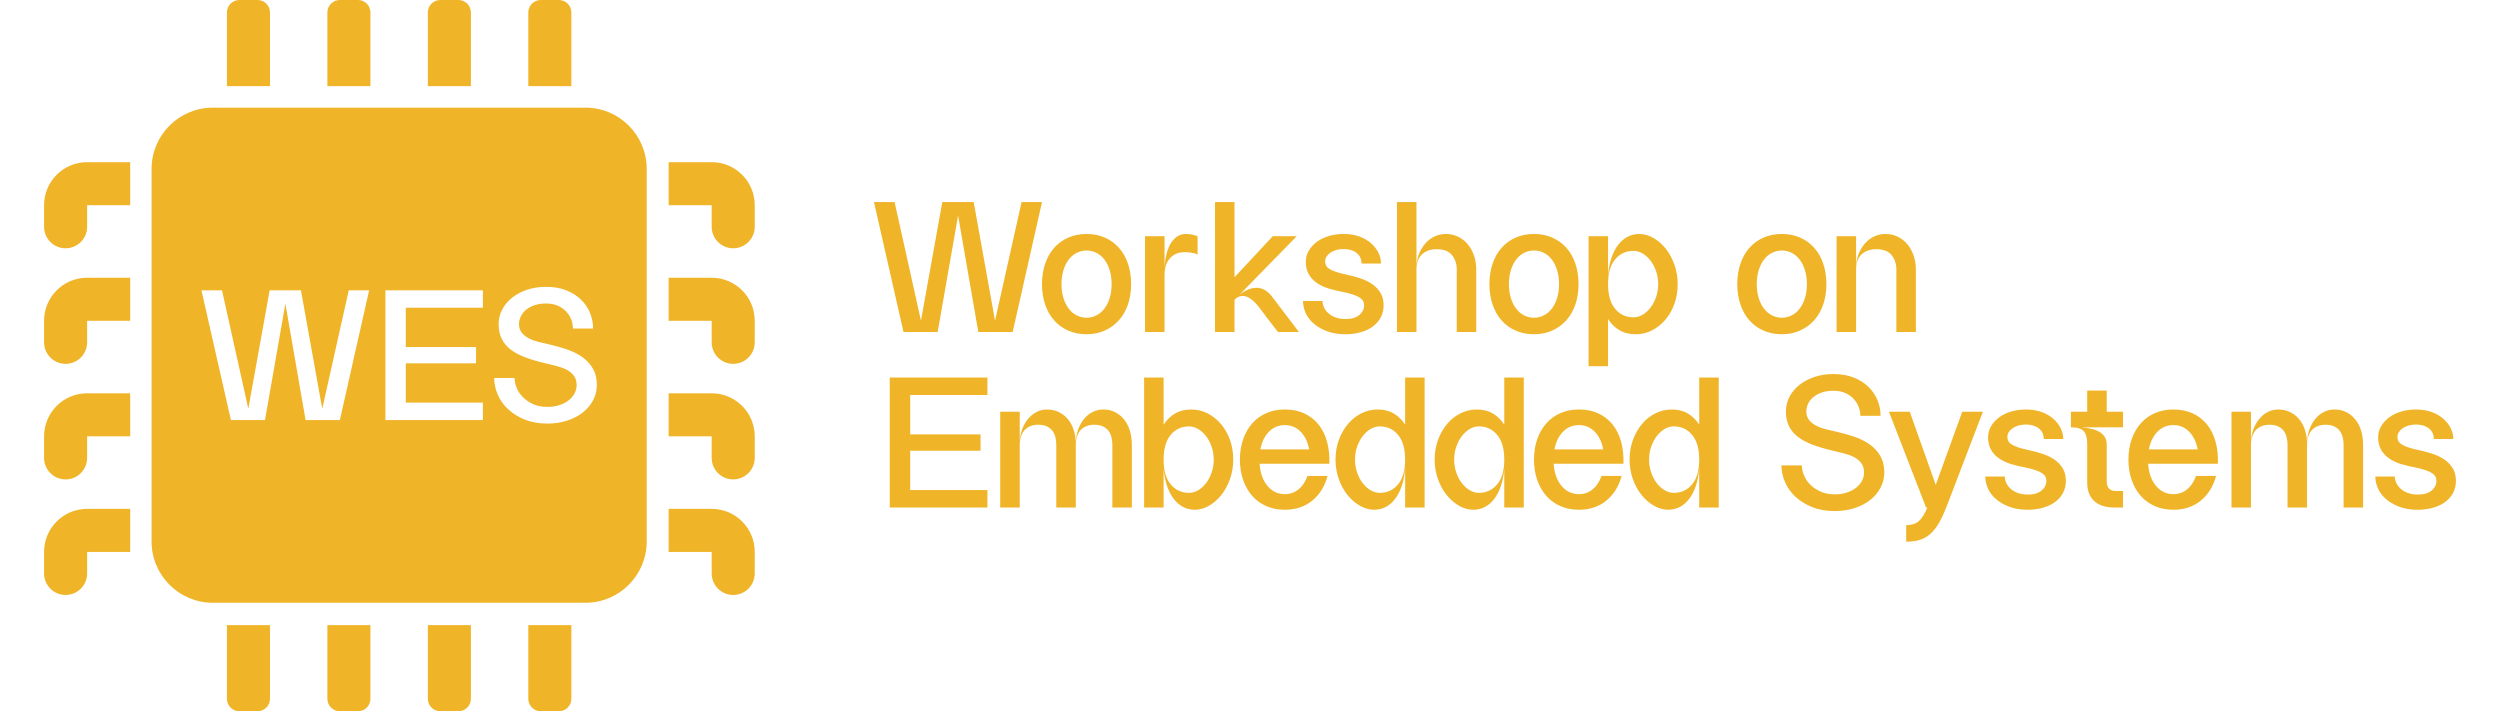 <?xml version="1.0" encoding="iso-8859-1"?>
<!-- Generator: Adobe Illustrator 28.0.0, SVG Export Plug-In . SVG Version: 6.00 Build 0)  -->
<svg version="1.1" xmlns="http://www.w3.org/2000/svg" xmlns:xlink="http://www.w3.org/1999/xlink" x="0px" y="0px"
	 width="3985.512px" height="1133.858px" viewBox="0 0 3985.512 1133.858" enable-background="new 0 0 3985.512 1133.858"
	 xml:space="preserve">
<g id="Layer_1">
	<path fill="#EFB427" d="M430.395,19.907v117.369h-68.638V19.907C361.757,8.913,370.67,0,381.664,0l28.824,0
		C421.483,0,430.395,8.913,430.395,19.907z M570.643,0l-28.824,0c-10.994,0-19.907,8.913-19.907,19.907v117.369h68.638V19.907
		C590.55,8.913,581.638,0,570.643,0z M730.798,0l-28.824,0c-10.994,0-19.907,8.913-19.907,19.907v117.369h68.638V19.907
		C750.705,8.913,741.793,0,730.798,0z M890.953,0l-28.824,0c-10.994,0-19.907,8.913-19.907,19.907v117.369h68.638V19.907
		C910.86,8.913,901.948,0,890.953,0z M430.395,1113.951V996.583h-68.638v117.369c0,10.994,8.913,19.907,19.907,19.907h28.824
		C421.483,1133.858,430.395,1124.946,430.395,1113.951z M590.55,1113.951V996.583h-68.638v117.369
		c0,10.994,8.913,19.907,19.907,19.907h28.824C581.638,1133.858,590.55,1124.946,590.55,1113.951z M750.705,1113.951V996.583
		h-68.638v117.369c0,10.994,8.913,19.907,19.907,19.907h28.824C741.793,1133.858,750.705,1124.946,750.705,1113.951z
		 M910.86,1113.951V996.583h-68.638v117.369c0,10.994,8.913,19.907,19.907,19.907h28.824
		C901.948,1133.858,910.86,1124.946,910.86,1113.951z M138.895,258.537c-37.908,0-68.638,30.73-68.638,68.638v0v34.319
		c0,18.954,15.365,34.319,34.319,34.319h0c18.954,0,34.319-15.365,34.319-34.319v-34.319h68.638v-68.638H138.895z M138.895,442.77
		c-37.908,0-68.638,30.73-68.638,68.638v0v34.319c0,18.954,15.365,34.319,34.319,34.319h0c18.954,0,34.319-15.365,34.319-34.319
		v-34.319h68.638V442.77H138.895z M138.895,811.235c-37.908,0-68.638,30.73-68.638,68.638v0v34.319
		c0,18.954,15.365,34.319,34.319,34.319h0c18.954,0,34.319-15.365,34.319-34.319v-34.319h68.638v-68.638H138.895z M138.895,627.002
		c-37.908,0-68.638,30.73-68.638,68.638v0v34.319c0,18.954,15.365,34.319,34.319,34.319h0c18.954,0,34.319-15.365,34.319-34.319
		v-34.319h68.638v-68.638H138.895z M1065.928,258.537v68.638h68.638v34.319c0,18.954,15.365,34.319,34.319,34.319l0,0
		c18.954,0,34.319-15.365,34.319-34.319v-34.319v0c0-37.908-30.73-68.638-68.638-68.638H1065.928z M1065.928,442.77v68.638h68.638
		v34.319c0,18.954,15.365,34.319,34.319,34.319l0,0c18.954,0,34.319-15.365,34.319-34.319v-34.319v0
		c0-37.908-30.73-68.638-68.638-68.638H1065.928z M1065.928,811.235v68.638h68.638v34.319c0,18.954,15.365,34.319,34.319,34.319l0,0
		c18.954,0,34.319-15.365,34.319-34.319v-34.319v0c0-37.908-30.73-68.638-68.638-68.638H1065.928z M1065.928,627.002v68.638h68.638
		v34.319c0,18.954,15.365,34.319,34.319,34.319l0,0c18.954,0,34.319-15.365,34.319-34.319v-34.319v0
		c0-37.908-30.73-68.638-68.638-68.638H1065.928z M1030.976,269.331v593.862c0,53.978-43.758,97.737-97.737,97.737H339.378
		c-53.978,0-97.737-43.758-97.737-97.737V269.331c0-53.978,43.758-97.737,97.737-97.737H933.24
		C987.218,171.595,1030.976,215.353,1030.976,269.331z M588.462,462.879h-32.491l-42.239,188.748l-33.969-188.748h-49.919
		l-33.968,188.748l-41.944-188.748h-32.787l46.966,206.765h54.349l32.493-185.498l32.195,185.498h54.645L588.462,462.879z
		 M769.824,462.879H614.456v206.765h155.368v-27.765H646.947v-62.62h111.949v-25.994H646.947v-62.62h122.877V462.879z
		 M951.48,614.113c0-10.633-2.168-19.592-6.499-26.88c-4.333-7.283-10.042-13.389-17.132-18.314
		c-7.089-4.919-15.166-8.908-24.221-11.963c-9.059-3.051-18.312-5.657-27.765-7.827c-5.317-1.182-10.832-2.46-16.541-3.84
		c-5.714-1.375-10.928-3.249-15.655-5.611c-4.726-2.364-8.616-5.364-11.667-9.009c-3.056-3.642-4.578-8.317-4.578-14.031
		c0-4.136,0.931-8.169,2.805-12.112c1.87-3.936,4.625-7.43,8.271-10.485c3.642-3.051,8.123-5.51,13.44-7.384
		c5.317-1.87,11.418-2.807,18.314-2.807c7.48,0,13.928,1.232,19.348,3.692c5.413,2.465,9.894,5.664,13.438,9.6
		c3.546,3.941,6.153,8.224,7.829,12.849c1.67,4.63,2.51,9.207,2.51,13.736h32.196c0-8.465-1.625-16.689-4.874-24.664
		c-3.249-7.977-8.026-15.065-14.325-21.268c-6.305-6.202-14.132-11.174-23.482-14.916c-9.356-3.738-20.233-5.611-32.639-5.611
		c-10.633,0-20.529,1.527-29.686,4.578c-9.157,3.056-17.132,7.238-23.925,12.554c-6.795,5.317-12.112,11.62-15.95,18.903
		c-3.84,7.288-5.761,15.065-5.761,23.336c0,9.059,1.625,16.886,4.874,23.482c3.249,6.6,8.022,12.309,14.325,17.132
		c6.3,4.827,14.031,8.963,23.188,12.406c9.157,3.448,19.644,6.549,31.457,9.303c5.711,1.381,11.566,2.807,17.576,4.283
		c6.004,1.478,11.468,3.448,16.393,5.908c4.919,2.465,8.908,5.664,11.963,9.6c3.051,3.943,4.578,8.963,4.578,15.065
		c0,4.924-1.182,9.504-3.544,13.736c-2.364,4.236-5.613,7.928-9.748,11.076c-4.135,3.152-9.059,5.611-14.768,7.384
		c-5.714,1.773-11.918,2.658-18.61,2.658c-8.861,0-16.541-1.522-23.04-4.578c-6.499-3.051-11.962-6.84-16.393-11.372
		c-4.431-4.527-7.68-9.499-9.748-14.916c-2.067-5.414-3.101-10.487-3.101-15.213h-32.491c0,8.862,1.869,17.677,5.611,26.437
		c3.739,8.765,9.255,16.541,16.541,23.334c7.283,6.795,16.145,12.31,26.585,16.541c10.435,4.232,22.449,6.352,36.035,6.352
		c11.418,0,21.955-1.579,31.606-4.727c9.647-3.147,17.967-7.48,24.961-12.995c6.987-5.512,12.452-12.009,16.393-19.496
		C949.509,630.557,951.48,622.582,951.48,614.113z M1426.165,322.108l42.028,189.126l34.036-189.126h50.02l34.037,189.126
		l42.323-189.126h32.558l-46.764,207.181h-54.755l-32.261-185.87l-32.558,185.87h-54.458l-47.06-207.181H1426.165z M1732.199,532.84
		c-10.655,0-20.376-1.924-29.153-5.771c-8.782-3.848-16.278-9.272-22.493-16.278c-6.216-7.002-11.002-15.437-14.355-25.306
		c-3.357-9.864-5.031-20.718-5.031-32.557s1.674-22.688,5.031-32.558c3.354-9.864,8.14-18.299,14.355-25.306
		c6.215-7.001,13.711-12.431,22.493-16.278c8.777-3.848,18.498-5.771,29.153-5.771s20.371,1.924,29.153,5.771
		c8.777,3.848,16.278,9.277,22.494,16.278c6.215,7.007,10.997,15.441,14.354,25.306c3.353,9.869,5.031,20.719,5.031,32.558
		s-1.679,22.642-5.031,32.408c-3.357,9.768-8.14,18.156-14.354,25.158c-6.216,7.006-13.717,12.481-22.494,16.426
		C1752.57,530.865,1742.854,532.84,1732.199,532.84z M1692.243,452.928c0,7.894,0.985,15.146,2.96,21.754
		c1.97,6.612,4.735,12.282,8.287,17.018c3.552,4.736,7.792,8.39,12.727,10.951c4.93,2.566,10.258,3.848,15.982,3.848
		c5.721,0,11.048-1.281,15.982-3.848c4.93-2.562,9.176-6.215,12.727-10.951c3.552-4.735,6.312-10.405,8.288-17.018
		c1.97-6.608,2.959-13.86,2.959-21.754c0-7.89-0.989-15.142-2.959-21.754c-1.976-6.608-4.736-12.283-8.288-17.019
		c-3.551-4.735-7.797-8.385-12.727-10.951c-4.935-2.562-10.262-3.848-15.982-3.848c-5.725,0-11.053,1.286-15.982,3.848
		c-4.935,2.566-9.175,6.216-12.727,10.951s-6.317,10.41-8.287,17.019C1693.228,437.786,1692.243,445.038,1692.243,452.928z
		 M1856.506,376.567v50.611c0.393-7.695,1.378-14.845,2.959-21.458c1.577-6.608,3.797-12.329,6.66-17.166
		c2.857-4.833,6.312-8.63,10.358-11.396c4.042-2.761,8.731-4.144,14.059-4.144c6.312,0,12.528,1.185,18.646,3.552v29.006
		c-1.383-0.593-3.062-1.185-5.031-1.776c-1.776-0.393-3.898-0.786-6.363-1.184c-2.47-0.394-5.379-0.592-8.731-0.592
		c-5.92,0-10.904,0.989-14.946,2.959c-4.047,1.976-7.399,4.639-10.063,7.992c-2.664,3.357-4.588,7.153-5.771,11.395
		c-1.184,4.245-1.775,8.634-1.775,13.171v91.751h-31.077V376.567H1856.506z M1968.084,322.108v119.869l60.97-65.41h38.181
		l-90.863,92.936c9.864-7.496,19.238-11.048,28.117-10.655c8.879,0.397,16.87,5.327,23.974,14.799l42.324,55.643h-33.445
		c-4.144-5.327-8.189-10.554-12.135-15.687c-3.357-4.338-6.71-8.777-10.062-13.318c-3.357-4.537-6.119-8.186-8.287-10.951
		c-13.421-16.968-25.454-21.606-36.109-13.911l-2.663,2.664v51.203h-31.077V322.108H1968.084z M2205.747,486.668
		c0,7.695-1.73,14.503-5.18,20.422c-3.455,5.92-8.042,10.804-13.763,14.651c-5.726,3.848-12.431,6.71-20.126,8.583
		s-15.687,2.71-23.974,2.516c-10.461-0.199-19.733-1.878-27.821-5.031c-8.094-3.154-14.947-7.15-20.57-11.987
		c-5.624-4.833-9.869-10.405-12.727-16.723c-2.863-6.312-4.292-12.727-4.292-19.238h31.077c0,3.552,0.786,7.007,2.367,10.359
		c1.577,3.357,3.848,6.363,6.808,9.027s6.558,4.837,10.803,6.512c4.241,1.679,9.027,2.617,14.355,2.812
		c10.257,0.397,18.151-1.577,23.678-5.92c5.521-4.338,8.287-9.665,8.287-15.982c0-2.562-0.546-4.832-1.628-6.808
		c-1.087-1.97-2.914-3.796-5.476-5.475c-2.566-1.675-6.021-3.256-10.359-4.736c-4.342-1.479-9.868-2.908-16.574-4.291
		c-7.695-1.378-15.095-3.154-22.198-5.328c-7.103-2.169-13.369-5.077-18.794-8.73c-5.429-3.649-9.767-8.236-13.022-13.763
		c-3.256-5.522-4.884-12.329-4.884-20.422c0-6.114,1.526-11.839,4.588-17.167c3.057-5.327,7.251-10.012,12.578-14.059
		c5.328-4.042,11.691-7.2,19.091-9.471c7.399-2.267,15.34-3.404,23.825-3.404c9.666,0,18.202,1.383,25.602,4.144
		c7.399,2.766,13.615,6.415,18.646,10.951c5.031,4.542,8.879,9.573,11.543,15.095c2.664,5.526,3.996,11.149,3.996,16.87h-31.077
		c0-7.103-2.618-12.727-7.844-16.87c-5.23-4.144-12.186-6.216-20.866-6.216c-3.949,0-7.695,0.495-11.246,1.48
		c-3.552,0.989-6.66,2.367-9.323,4.144c-2.664,1.775-4.787,3.848-6.363,6.215c-1.582,2.368-2.368,5.032-2.368,7.991
		c0,2.368,0.49,4.542,1.479,6.512c0.985,1.975,2.812,3.802,5.476,5.476c2.664,1.679,6.216,3.256,10.655,4.735
		c4.439,1.48,10.012,2.914,16.723,4.292c7.496,1.581,14.798,3.552,21.901,5.919c7.104,2.368,13.365,5.43,18.794,9.176
		c5.425,3.75,9.813,8.389,13.171,13.91C2204.068,472.364,2205.747,478.973,2205.747,486.668z M2258.133,322.108v100.927
		c0.592-7.298,2.22-14.008,4.883-20.126c2.664-6.113,6.067-11.395,10.212-15.835c4.144-4.439,8.925-7.889,14.354-10.358
		c5.424-2.465,11.293-3.7,17.61-3.7c6.904,0,13.318,1.434,19.237,4.292c5.92,2.862,10.998,6.808,15.243,11.839
		c4.24,5.031,7.594,11.002,10.062,17.906c2.465,6.909,3.7,14.405,3.7,22.494v99.742h-31.077v-99.742
		c0-8.88-2.516-16.473-7.547-22.79c-5.032-6.312-13.171-9.471-24.418-9.471c-9.67,0-17.463,2.714-23.382,8.139
		c-5.92,5.43-8.879,13.467-8.879,24.122v99.742h-31.077V322.108H2258.133z M2445.48,532.84c-10.655,0-20.376-1.924-29.153-5.771
		c-8.782-3.848-16.278-9.272-22.493-16.278c-6.216-7.002-11.002-15.437-14.355-25.306c-3.357-9.864-5.031-20.718-5.031-32.557
		s1.674-22.688,5.031-32.558c3.354-9.864,8.14-18.299,14.355-25.306c6.215-7.001,13.711-12.431,22.493-16.278
		c8.777-3.848,18.498-5.771,29.153-5.771s20.371,1.924,29.153,5.771c8.777,3.848,16.278,9.277,22.494,16.278
		c6.215,7.007,10.997,15.441,14.354,25.306c3.353,9.869,5.031,20.719,5.031,32.558s-1.679,22.642-5.031,32.408
		c-3.357,9.768-8.14,18.156-14.354,25.158c-6.216,7.006-13.717,12.481-22.494,16.426
		C2465.851,530.865,2456.135,532.84,2445.48,532.84z M2405.524,452.928c0,7.894,0.985,15.146,2.96,21.754
		c1.97,6.612,4.735,12.282,8.287,17.018c3.552,4.736,7.792,8.39,12.727,10.951c4.93,2.566,10.258,3.848,15.982,3.848
		c5.721,0,11.048-1.281,15.982-3.848c4.93-2.562,9.176-6.215,12.727-10.951c3.552-4.735,6.312-10.405,8.288-17.018
		c1.97-6.608,2.959-13.86,2.959-21.754c0-7.89-0.989-15.142-2.959-21.754c-1.976-6.608-4.736-12.283-8.288-17.019
		c-3.551-4.735-7.797-8.385-12.727-10.951c-4.935-2.562-10.262-3.848-15.982-3.848c-5.725,0-11.053,1.286-15.982,3.848
		c-4.935,2.566-9.175,6.216-12.727,10.951s-6.317,10.41-8.287,17.019C2406.51,437.786,2405.524,445.038,2405.524,452.928z
		 M2532.495,376.567h31.077v62.154c1.775-20.32,7.052-36.303,15.834-47.947c8.777-11.64,19.979-17.56,33.593-17.759
		c7.89,0,15.539,2.123,22.938,6.363c7.399,4.246,13.957,9.967,19.683,17.167c5.721,7.205,10.308,15.687,13.763,25.453
		c3.45,9.768,5.18,20.08,5.18,30.93c0,11.246-1.729,21.707-5.18,31.373c-3.455,9.67-8.241,18.104-14.354,25.306
		c-6.118,7.204-13.222,12.874-21.311,17.018c-8.093,4.144-16.772,6.216-26.045,6.216c-10.063,0-18.748-2.174-26.046-6.512
		c-7.302-4.338-13.318-10.257-18.054-17.758v75.177h-31.077V376.567z M2563.572,453.224c0,16.972,3.745,29.994,11.246,39.068
		c7.497,9.078,17.264,13.614,29.302,13.614c5.129,0,10.062-1.429,14.799-4.292c4.735-2.857,8.925-6.705,12.578-11.542
		c3.649-4.833,6.558-10.457,8.731-16.871c2.169-6.409,3.256-13.171,3.256-20.273c0-7.104-1.087-13.86-3.256-20.274
		c-2.174-6.409-5.082-12.033-8.731-16.87c-3.653-4.833-7.843-8.681-12.578-11.543c-4.736-2.858-9.67-4.292-14.799-4.292
		c-12.038,0-21.805,4.542-29.302,13.615c-7.501,9.078-11.246,22.101-11.246,39.068V453.224z M2840.595,532.84
		c-10.655,0-20.376-1.924-29.153-5.771c-8.782-3.848-16.278-9.272-22.493-16.278c-6.216-7.002-11.002-15.437-14.355-25.306
		c-3.357-9.864-5.031-20.718-5.031-32.557s1.674-22.688,5.031-32.558c3.354-9.864,8.14-18.299,14.355-25.306
		c6.215-7.001,13.711-12.431,22.493-16.278c8.777-3.848,18.498-5.771,29.153-5.771s20.371,1.924,29.153,5.771
		c8.777,3.848,16.278,9.277,22.494,16.278c6.215,7.007,10.997,15.441,14.354,25.306c3.353,9.869,5.031,20.719,5.031,32.558
		s-1.679,22.642-5.031,32.408c-3.357,9.768-8.14,18.156-14.354,25.158c-6.216,7.006-13.717,12.481-22.494,16.426
		C2860.967,530.865,2851.251,532.84,2840.595,532.84z M2800.639,452.928c0,7.894,0.985,15.146,2.96,21.754
		c1.97,6.612,4.735,12.282,8.287,17.018c3.552,4.736,7.792,8.39,12.727,10.951c4.93,2.566,10.258,3.848,15.982,3.848
		c5.721,0,11.048-1.281,15.982-3.848c4.93-2.562,9.176-6.215,12.727-10.951c3.552-4.735,6.312-10.405,8.288-17.018
		c1.97-6.608,2.959-13.86,2.959-21.754c0-7.89-0.989-15.142-2.959-21.754c-1.976-6.608-4.736-12.283-8.288-17.019
		c-3.551-4.735-7.797-8.385-12.727-10.951c-4.935-2.562-10.262-3.848-15.982-3.848c-5.725,0-11.053,1.286-15.982,3.848
		c-4.935,2.566-9.175,6.216-12.727,10.951s-6.317,10.41-8.287,17.019C2801.625,437.786,2800.639,445.038,2800.639,452.928z
		 M2958.983,376.567v46.468c0.592-7.298,2.22-14.008,4.883-20.126c2.664-6.113,6.067-11.395,10.212-15.835
		c4.144-4.439,8.925-7.889,14.354-10.358c5.424-2.465,11.293-3.7,17.61-3.7c6.904,0,13.318,1.434,19.237,4.292
		c5.92,2.862,10.998,6.808,15.243,11.839c4.24,5.031,7.594,11.002,10.062,17.906c2.465,6.909,3.7,14.405,3.7,22.494v99.742h-31.077
		v-99.742c0-8.88-2.516-16.473-7.547-22.79c-5.032-6.312-13.171-9.471-24.418-9.471c-9.67,0-17.463,2.714-23.382,8.139
		c-5.92,5.43-8.879,13.467-8.879,24.122v99.742h-31.077V376.567H2958.983z M1418.469,601.917h155.681v27.822h-123.124v62.745H1563.2
		v26.046h-112.174v62.746h123.124v27.821h-155.681V601.917z M1625.647,656.376v46.172c0.592-7.298,2.118-13.957,4.587-19.979
		c2.465-6.017,5.624-11.246,9.472-15.687c3.848-4.439,8.287-7.889,13.318-10.358c5.031-2.465,10.405-3.7,16.131-3.7
		c6.511,0,12.477,1.235,17.906,3.7c5.425,2.47,10.16,5.919,14.206,10.358c4.042,4.44,7.252,9.869,9.619,16.279
		c2.368,6.414,3.746,13.466,4.144,21.161c0.394-7.496,1.776-14.354,4.144-20.569c2.368-6.216,5.476-11.641,9.323-16.278
		c3.848-4.634,8.385-8.236,13.615-10.804c5.226-2.562,10.803-3.848,16.722-3.848c6.905,0,13.12,1.383,18.646,4.144
		c5.521,2.766,10.309,6.613,14.354,11.543c4.042,4.935,7.149,10.854,9.323,17.759c2.169,6.909,3.256,14.604,3.256,23.086v99.742
		h-31.077v-99.742c0-4.537-0.495-8.731-1.479-12.579c-0.99-3.848-2.618-7.251-4.884-10.211c-2.271-2.96-5.281-5.276-9.027-6.955
		c-3.75-1.675-8.486-2.516-14.206-2.516c-3.552,0-7.058,0.592-10.508,1.775c-3.454,1.184-6.511,3.011-9.175,5.476
		c-2.664,2.47-4.837,5.771-6.512,9.915c-1.679,4.144-2.516,9.175-2.516,15.095v99.742h-31.077v-99.742
		c0-4.537-0.494-8.731-1.479-12.579c-0.989-3.848-2.617-7.251-4.884-10.211c-2.271-2.96-5.281-5.276-9.026-6.955
		c-3.751-1.675-8.486-2.516-14.207-2.516c-3.552,0-7.057,0.592-10.507,1.775c-3.455,1.184-6.512,3.011-9.176,5.476
		c-2.663,2.47-4.837,5.771-6.511,9.915c-1.679,4.144-2.516,9.175-2.516,15.095v99.742h-31.077V656.376H1625.647z M1855.023,601.917
		v75.178c4.735-7.497,10.752-13.416,18.054-17.759c7.298-4.338,15.982-6.512,26.046-6.512c9.272,0,17.952,2.072,26.045,6.216
		c8.089,4.144,15.192,9.818,21.311,17.019c6.113,7.205,10.899,15.64,14.354,25.306c3.45,9.67,5.18,20.126,5.18,31.373
		c0,10.854-1.729,21.162-5.18,30.929c-3.455,9.767-8.042,18.253-13.763,25.453c-5.726,7.205-12.283,12.926-19.683,17.167
		c-7.398,4.24-15.048,6.363-22.938,6.363c-13.614-0.199-24.815-6.113-33.593-17.759c-8.782-11.64-14.059-27.622-15.834-47.947
		v62.154h-31.077V601.917H1855.023z M1855.023,733.033c0,16.972,3.745,29.994,11.246,39.068
		c7.497,9.078,17.264,13.614,29.302,13.614c5.129,0,10.062-1.429,14.799-4.292c4.735-2.857,8.925-6.705,12.578-11.542
		c3.649-4.833,6.558-10.457,8.731-16.871c2.169-6.409,3.256-13.171,3.256-20.273c0-7.104-1.087-13.86-3.256-20.274
		c-2.174-6.409-5.082-12.033-8.731-16.87c-3.653-4.833-7.843-8.681-12.578-11.543c-4.736-2.858-9.67-4.292-14.799-4.292
		c-12.038,0-21.805,4.542-29.302,13.615c-7.501,9.078-11.246,22.101-11.246,39.068V733.033z M1976.664,732.737
		c0-11.839,1.726-22.688,5.18-32.558c3.45-9.864,8.287-18.299,14.503-25.306c6.215-7.001,13.712-12.431,22.493-16.278
		c8.777-3.848,18.596-5.771,29.449-5.771c11.641,0,21.948,2.072,30.93,6.216c8.976,4.144,16.523,10.017,22.642,17.61
		c6.113,7.598,10.655,16.676,13.614,27.229c2.96,10.558,4.241,22.346,3.848,35.368h-111.285c0.985,14.799,5.18,26.592,12.579,35.369
		c7.399,8.782,16.62,13.171,27.673,13.171c8.287,0,15.539-2.517,21.754-7.548c6.216-5.031,10.997-12.181,14.354-21.458h31.966
		c-4.343,16.381-12.432,29.449-24.271,39.217c-11.839,9.767-26.442,14.65-43.804,14.65c-10.854,0-20.672-1.924-29.449-5.771
		c-8.781-3.848-16.278-9.272-22.493-16.278c-6.216-7.002-11.053-15.437-14.503-25.306
		C1978.389,755.43,1976.664,744.576,1976.664,732.737z M2087.061,716.459c-2.174-11.839-6.71-21.26-13.614-28.266
		c-6.909-7.002-15.294-10.507-25.158-10.507c-9.868,0-18.253,3.454-25.157,10.358c-6.909,6.909-11.543,16.381-13.911,28.414
		H2087.061z M2271.154,809.098h-31.077v-61.858c-1.775,20.126-7.006,36.012-15.687,47.651c-8.685,11.646-19.83,17.56-33.444,17.759
		c-7.895,0-15.539-2.123-22.938-6.363c-7.398-4.241-14.012-9.962-19.83-17.167c-5.822-7.2-10.46-15.687-13.91-25.453
		c-3.455-9.767-5.18-20.075-5.18-30.929c0-11.247,1.776-21.703,5.327-31.373c3.552-9.666,8.334-18.101,14.355-25.306
		c6.017-7.2,13.119-12.875,21.31-17.019c8.186-4.144,16.917-6.216,26.193-6.216c10.063,0,18.692,2.174,25.897,6.512
		c7.2,4.343,13.171,10.262,17.906,17.759v-75.178h31.077V809.098z M2160.165,732.737c0,7.103,1.082,13.864,3.256,20.273
		c2.169,6.414,5.077,12.038,8.73,16.871c3.649,4.837,7.844,8.685,12.579,11.542c4.735,2.863,9.665,4.292,14.799,4.292
		c12.033,0,21.8-4.536,29.301-13.614c7.497-9.074,11.247-22.097,11.247-39.068v-0.592c0-16.968-3.75-29.99-11.247-39.068
		c-7.501-9.073-17.268-13.615-29.301-13.615c-5.134,0-10.063,1.434-14.799,4.292c-4.735,2.862-8.93,6.71-12.579,11.543
		c-3.653,4.837-6.562,10.461-8.73,16.87C2161.247,718.877,2160.165,725.634,2160.165,732.737z M2429.201,809.098h-31.077v-61.858
		c-1.775,20.126-7.006,36.012-15.687,47.651c-8.685,11.646-19.83,17.56-33.444,17.759c-7.895,0-15.539-2.123-22.938-6.363
		c-7.398-4.241-14.012-9.962-19.83-17.167c-5.822-7.2-10.46-15.687-13.91-25.453c-3.455-9.767-5.18-20.075-5.18-30.929
		c0-11.247,1.776-21.703,5.327-31.373c3.552-9.666,8.334-18.101,14.355-25.306c6.017-7.2,13.119-12.875,21.31-17.019
		c8.186-4.144,16.917-6.216,26.193-6.216c10.063,0,18.692,2.174,25.897,6.512c7.2,4.343,13.171,10.262,17.906,17.759v-75.178h31.077
		V809.098z M2318.212,732.737c0,7.103,1.082,13.864,3.256,20.273c2.169,6.414,5.077,12.038,8.73,16.871
		c3.649,4.837,7.844,8.685,12.579,11.542c4.735,2.863,9.665,4.292,14.799,4.292c12.033,0,21.8-4.536,29.301-13.614
		c7.497-9.074,11.247-22.097,11.247-39.068v-0.592c0-16.968-3.75-29.99-11.247-39.068c-7.501-9.073-17.268-13.615-29.301-13.615
		c-5.134,0-10.063,1.434-14.799,4.292c-4.735,2.862-8.93,6.71-12.579,11.543c-3.653,4.837-6.562,10.461-8.73,16.87
		C2319.294,718.877,2318.212,725.634,2318.212,732.737z M2445.476,732.737c0-11.839,1.726-22.688,5.18-32.558
		c3.45-9.864,8.287-18.299,14.503-25.306c6.215-7.001,13.712-12.431,22.493-16.278c8.777-3.848,18.596-5.771,29.449-5.771
		c11.641,0,21.948,2.072,30.93,6.216c8.976,4.144,16.523,10.017,22.642,17.61c6.113,7.598,10.655,16.676,13.614,27.229
		c2.96,10.558,4.241,22.346,3.848,35.368h-111.285c0.985,14.799,5.18,26.592,12.579,35.369c7.399,8.782,16.62,13.171,27.673,13.171
		c8.287,0,15.539-2.517,21.754-7.548c6.216-5.031,10.997-12.181,14.354-21.458h31.966c-4.343,16.381-12.432,29.449-24.271,39.217
		c-11.839,9.767-26.442,14.65-43.804,14.65c-10.854,0-20.672-1.924-29.449-5.771c-8.781-3.848-16.278-9.272-22.493-16.278
		c-6.216-7.002-11.053-15.437-14.503-25.306C2447.202,755.43,2445.476,744.576,2445.476,732.737z M2555.874,716.459
		c-2.174-11.839-6.71-21.26-13.614-28.266c-6.909-7.002-15.294-10.507-25.158-10.507c-9.868,0-18.253,3.454-25.157,10.358
		c-6.909,6.909-11.543,16.381-13.911,28.414H2555.874z M2739.967,809.098h-31.077v-61.858c-1.775,20.126-7.006,36.012-15.687,47.651
		c-8.685,11.646-19.83,17.56-33.444,17.759c-7.895,0-15.539-2.123-22.938-6.363c-7.398-4.241-14.012-9.962-19.83-17.167
		c-5.822-7.2-10.46-15.687-13.91-25.453c-3.455-9.767-5.18-20.075-5.18-30.929c0-11.247,1.776-21.703,5.327-31.373
		c3.552-9.666,8.334-18.101,14.355-25.306c6.017-7.2,13.119-12.875,21.31-17.019c8.186-4.144,16.917-6.216,26.193-6.216
		c10.063,0,18.692,2.174,25.897,6.512c7.2,4.343,13.171,10.262,17.906,17.759v-75.178h31.077V809.098z M2628.977,732.737
		c0,7.103,1.082,13.864,3.256,20.273c2.169,6.414,5.077,12.038,8.73,16.871c3.649,4.837,7.844,8.685,12.579,11.542
		c4.735,2.863,9.665,4.292,14.799,4.292c12.033,0,21.8-4.536,29.301-13.614c7.497-9.074,11.247-22.097,11.247-39.068v-0.592
		c0-16.968-3.75-29.99-11.247-39.068c-7.501-9.073-17.268-13.615-29.301-13.615c-5.134,0-10.063,1.434-14.799,4.292
		c-4.735,2.862-8.93,6.71-12.579,11.543c-3.653,4.837-6.562,10.461-8.73,16.87C2630.059,718.877,2628.977,725.634,2628.977,732.737z
		 M2847.103,655.784c0-8.287,1.924-16.079,5.771-23.382c3.848-7.297,9.175-13.614,15.982-18.942
		c6.807-5.327,14.798-9.517,23.974-12.578c9.175-3.057,19.09-4.588,29.745-4.588c12.431,0,23.331,1.878,32.705,5.623
		c9.369,3.751,17.212,8.731,23.529,14.947c6.312,6.215,11.099,13.318,14.354,21.31s4.884,16.232,4.884,24.714h-32.261
		c0-4.537-0.842-9.124-2.516-13.763c-1.679-4.634-4.292-8.926-7.844-12.875c-3.552-3.944-8.042-7.149-13.467-9.619
		c-5.429-2.465-11.89-3.699-19.386-3.699c-6.909,0-13.023,0.938-18.351,2.812c-5.327,1.878-9.818,4.343-13.467,7.399
		c-3.653,3.062-6.414,6.562-8.287,10.507c-1.878,3.949-2.812,7.991-2.812,12.135c0,5.726,1.526,10.41,4.587,14.059
		c3.058,3.653,6.956,6.659,11.691,9.027s9.961,4.245,15.687,5.623c5.721,1.383,11.247,2.664,16.574,3.848
		c9.472,2.174,18.743,4.787,27.821,7.844c9.073,3.062,17.167,7.057,24.27,11.986c7.104,4.935,12.824,11.053,17.167,18.351
		c4.338,7.302,6.511,16.278,6.511,26.934c0,8.486-1.975,16.478-5.919,23.974c-3.949,7.501-9.425,14.013-16.427,19.534
		c-7.006,5.526-15.344,9.869-25.01,13.022c-9.67,3.154-20.228,4.735-31.669,4.735c-13.614,0-25.652-2.122-36.108-6.363
		c-10.461-4.24-19.34-9.767-26.638-16.574c-7.302-6.808-12.828-14.6-16.574-23.382c-3.75-8.777-5.623-17.61-5.623-26.489h32.557
		c0,4.735,1.036,9.818,3.107,15.242c2.072,5.43,5.328,10.41,9.768,14.947c4.439,4.541,9.915,8.338,16.426,11.395
		c6.512,3.062,14.207,4.588,23.086,4.588c6.706,0,12.921-0.889,18.646-2.664c5.721-1.775,10.655-4.24,14.799-7.399
		c4.144-3.154,7.399-6.854,9.767-11.099c2.368-4.241,3.552-8.828,3.552-13.763c0-6.114-1.53-11.146-4.588-15.095
		c-3.061-3.944-7.057-7.149-11.986-9.619c-4.935-2.465-10.41-4.439-16.427-5.919c-6.021-1.48-11.89-2.909-17.61-4.292
		c-11.839-2.761-22.346-5.868-31.521-9.323c-9.175-3.45-16.922-7.594-23.234-12.431c-6.316-4.833-11.099-10.554-14.354-17.166
		C2848.73,672.705,2847.103,664.862,2847.103,655.784z M3038.89,837.215c8.287,0,14.896-2.071,19.83-6.215
		c4.93-4.144,9.568-11.446,13.911-21.902h-2.072l-59.194-152.722h33.149l41.436,116.613l42.324-116.613h32.853l-57.418,150.058
		c-4.144,10.85-8.338,19.928-12.579,27.229c-4.245,7.298-8.879,13.171-13.911,17.61c-5.031,4.439-10.654,7.594-16.87,9.472
		c-6.215,1.872-13.369,2.812-21.458,2.812V837.215z M3293.423,766.478c0,7.695-1.73,14.503-5.18,20.422
		c-3.455,5.92-8.042,10.804-13.763,14.651c-5.726,3.848-12.431,6.71-20.126,8.583s-15.687,2.71-23.974,2.516
		c-10.461-0.199-19.733-1.878-27.821-5.031c-8.094-3.154-14.947-7.15-20.57-11.987c-5.624-4.833-9.869-10.405-12.727-16.723
		c-2.863-6.312-4.292-12.727-4.292-19.238h31.077c0,3.552,0.786,7.007,2.367,10.359c1.577,3.357,3.848,6.363,6.808,9.027
		s6.558,4.837,10.803,6.512c4.241,1.679,9.027,2.617,14.355,2.812c10.257,0.397,18.151-1.577,23.678-5.92
		c5.521-4.338,8.287-9.665,8.287-15.982c0-2.562-0.546-4.832-1.628-6.808c-1.087-1.97-2.914-3.796-5.476-5.475
		c-2.566-1.675-6.021-3.256-10.359-4.736c-4.342-1.479-9.868-2.908-16.574-4.291c-7.695-1.378-15.095-3.154-22.198-5.328
		c-7.103-2.169-13.369-5.077-18.794-8.73c-5.429-3.649-9.767-8.236-13.022-13.763c-3.256-5.522-4.884-12.329-4.884-20.422
		c0-6.114,1.526-11.839,4.588-17.167c3.057-5.327,7.251-10.012,12.578-14.059c5.328-4.042,11.691-7.2,19.091-9.471
		c7.399-2.267,15.34-3.404,23.825-3.404c9.666,0,18.202,1.383,25.602,4.144c7.399,2.766,13.615,6.415,18.646,10.951
		c5.031,4.542,8.879,9.573,11.543,15.095c2.664,5.526,3.996,11.149,3.996,16.87h-31.077c0-7.103-2.618-12.727-7.844-16.87
		c-5.23-4.144-12.186-6.216-20.866-6.216c-3.949,0-7.695,0.495-11.246,1.48c-3.552,0.989-6.66,2.367-9.323,4.144
		c-2.664,1.775-4.787,3.848-6.363,6.215c-1.582,2.368-2.368,5.032-2.368,7.991c0,2.368,0.49,4.542,1.479,6.512
		c0.985,1.975,2.812,3.802,5.476,5.476c2.664,1.679,6.216,3.256,10.655,4.735c4.439,1.48,10.012,2.914,16.723,4.292
		c7.496,1.581,14.798,3.552,21.901,5.919c7.104,2.368,13.365,5.43,18.794,9.176c5.425,3.75,9.813,8.389,13.171,13.91
		C3291.744,752.174,3293.423,758.782,3293.423,766.478z M3358.535,767.069c0,10.461,4.833,15.687,14.503,15.687h11.543v26.342
		h-13.615c-14.013,0-24.765-3.403-32.261-10.211c-7.501-6.808-11.247-16.621-11.247-29.449v-60.971
		c0-10.062-1.878-17.115-5.623-21.161c-3.751-4.042-10.559-6.067-20.422-6.067v-24.862h26.045v-33.74h31.077v33.74h26.046v24.862
		h-67.186c27.423,1.775,41.14,10.854,41.14,27.229V767.069z M3393.164,732.737c0-11.839,1.726-22.688,5.18-32.558
		c3.45-9.864,8.287-18.299,14.503-25.306c6.215-7.001,13.712-12.431,22.493-16.278c8.777-3.848,18.596-5.771,29.449-5.771
		c11.641,0,21.948,2.072,30.93,6.216c8.976,4.144,16.523,10.017,22.642,17.61c6.113,7.598,10.655,16.676,13.614,27.229
		c2.96,10.558,4.241,22.346,3.848,35.368h-111.285c0.985,14.799,5.18,26.592,12.579,35.369c7.399,8.782,16.62,13.171,27.673,13.171
		c8.287,0,15.539-2.517,21.754-7.548c6.216-5.031,10.997-12.181,14.354-21.458h31.966c-4.343,16.381-12.432,29.449-24.271,39.217
		c-11.839,9.767-26.442,14.65-43.804,14.65c-10.854,0-20.672-1.924-29.449-5.771c-8.781-3.848-16.278-9.272-22.493-16.278
		c-6.216-7.002-11.053-15.437-14.503-25.306C3394.889,755.43,3393.164,744.576,3393.164,732.737z M3503.561,716.459
		c-2.174-11.839-6.71-21.26-13.614-28.266c-6.909-7.002-15.294-10.507-25.158-10.507c-9.868,0-18.253,3.454-25.157,10.358
		c-6.909,6.909-11.543,16.381-13.911,28.414H3503.561z M3588.504,656.376v46.172c0.592-7.298,2.118-13.957,4.587-19.979
		c2.465-6.017,5.624-11.246,9.472-15.687c3.848-4.439,8.287-7.889,13.318-10.358c5.031-2.465,10.405-3.7,16.131-3.7
		c6.511,0,12.477,1.235,17.906,3.7c5.425,2.47,10.16,5.919,14.206,10.358c4.042,4.44,7.252,9.869,9.619,16.279
		c2.368,6.414,3.746,13.466,4.144,21.161c0.394-7.496,1.776-14.354,4.144-20.569c2.368-6.216,5.476-11.641,9.323-16.278
		c3.848-4.634,8.385-8.236,13.615-10.804c5.226-2.562,10.803-3.848,16.722-3.848c6.905,0,13.12,1.383,18.646,4.144
		c5.521,2.766,10.309,6.613,14.354,11.543c4.042,4.935,7.149,10.854,9.323,17.759c2.169,6.909,3.256,14.604,3.256,23.086v99.742
		h-31.077v-99.742c0-4.537-0.495-8.731-1.479-12.579c-0.99-3.848-2.618-7.251-4.884-10.211c-2.271-2.96-5.281-5.276-9.027-6.955
		c-3.75-1.675-8.486-2.516-14.206-2.516c-3.552,0-7.058,0.592-10.508,1.775c-3.454,1.184-6.511,3.011-9.175,5.476
		c-2.664,2.47-4.837,5.771-6.512,9.915c-1.679,4.144-2.516,9.175-2.516,15.095v99.742h-31.077v-99.742
		c0-4.537-0.494-8.731-1.479-12.579c-0.989-3.848-2.617-7.251-4.884-10.211c-2.271-2.96-5.281-5.276-9.026-6.955
		c-3.751-1.675-8.486-2.516-14.207-2.516c-3.552,0-7.057,0.592-10.507,1.775c-3.455,1.184-6.512,3.011-9.176,5.476
		c-2.663,2.47-4.837,5.771-6.511,9.915c-1.679,4.144-2.516,9.175-2.516,15.095v99.742h-31.077V656.376H3588.504z M3915.255,766.478
		c0,7.695-1.73,14.503-5.18,20.422c-3.455,5.92-8.042,10.804-13.763,14.651c-5.726,3.848-12.431,6.71-20.126,8.583
		s-15.687,2.71-23.974,2.516c-10.461-0.199-19.733-1.878-27.821-5.031c-8.094-3.154-14.947-7.15-20.57-11.987
		c-5.624-4.833-9.869-10.405-12.727-16.723c-2.863-6.312-4.292-12.727-4.292-19.238h31.077c0,3.552,0.786,7.007,2.367,10.359
		c1.577,3.357,3.848,6.363,6.808,9.027s6.558,4.837,10.803,6.512c4.241,1.679,9.027,2.617,14.355,2.812
		c10.257,0.397,18.151-1.577,23.678-5.92c5.521-4.338,8.287-9.665,8.287-15.982c0-2.562-0.546-4.832-1.628-6.808
		c-1.087-1.97-2.914-3.796-5.476-5.475c-2.566-1.675-6.021-3.256-10.359-4.736c-4.342-1.479-9.868-2.908-16.574-4.291
		c-7.695-1.378-15.095-3.154-22.198-5.328c-7.103-2.169-13.369-5.077-18.794-8.73c-5.429-3.649-9.767-8.236-13.022-13.763
		c-3.256-5.522-4.884-12.329-4.884-20.422c0-6.114,1.526-11.839,4.588-17.167c3.057-5.327,7.251-10.012,12.578-14.059
		c5.328-4.042,11.691-7.2,19.091-9.471c7.399-2.267,15.34-3.404,23.825-3.404c9.666,0,18.202,1.383,25.602,4.144
		c7.399,2.766,13.615,6.415,18.646,10.951c5.031,4.542,8.879,9.573,11.543,15.095c2.664,5.526,3.996,11.149,3.996,16.87h-31.077
		c0-7.103-2.618-12.727-7.844-16.87c-5.23-4.144-12.186-6.216-20.866-6.216c-3.949,0-7.695,0.495-11.246,1.48
		c-3.552,0.989-6.66,2.367-9.323,4.144c-2.664,1.775-4.787,3.848-6.363,6.215c-1.582,2.368-2.368,5.032-2.368,7.991
		c0,2.368,0.49,4.542,1.479,6.512c0.985,1.975,2.812,3.802,5.476,5.476c2.664,1.679,6.216,3.256,10.655,4.735
		c4.439,1.48,10.012,2.914,16.723,4.292c7.496,1.581,14.798,3.552,21.901,5.919c7.104,2.368,13.365,5.43,18.794,9.176
		c5.425,3.75,9.813,8.389,13.171,13.91C3913.576,752.174,3915.255,758.782,3915.255,766.478z"/>
</g>
<g id="Layer_3">
</g>
<g id="Layer_2" display="none">
</g>
</svg>
